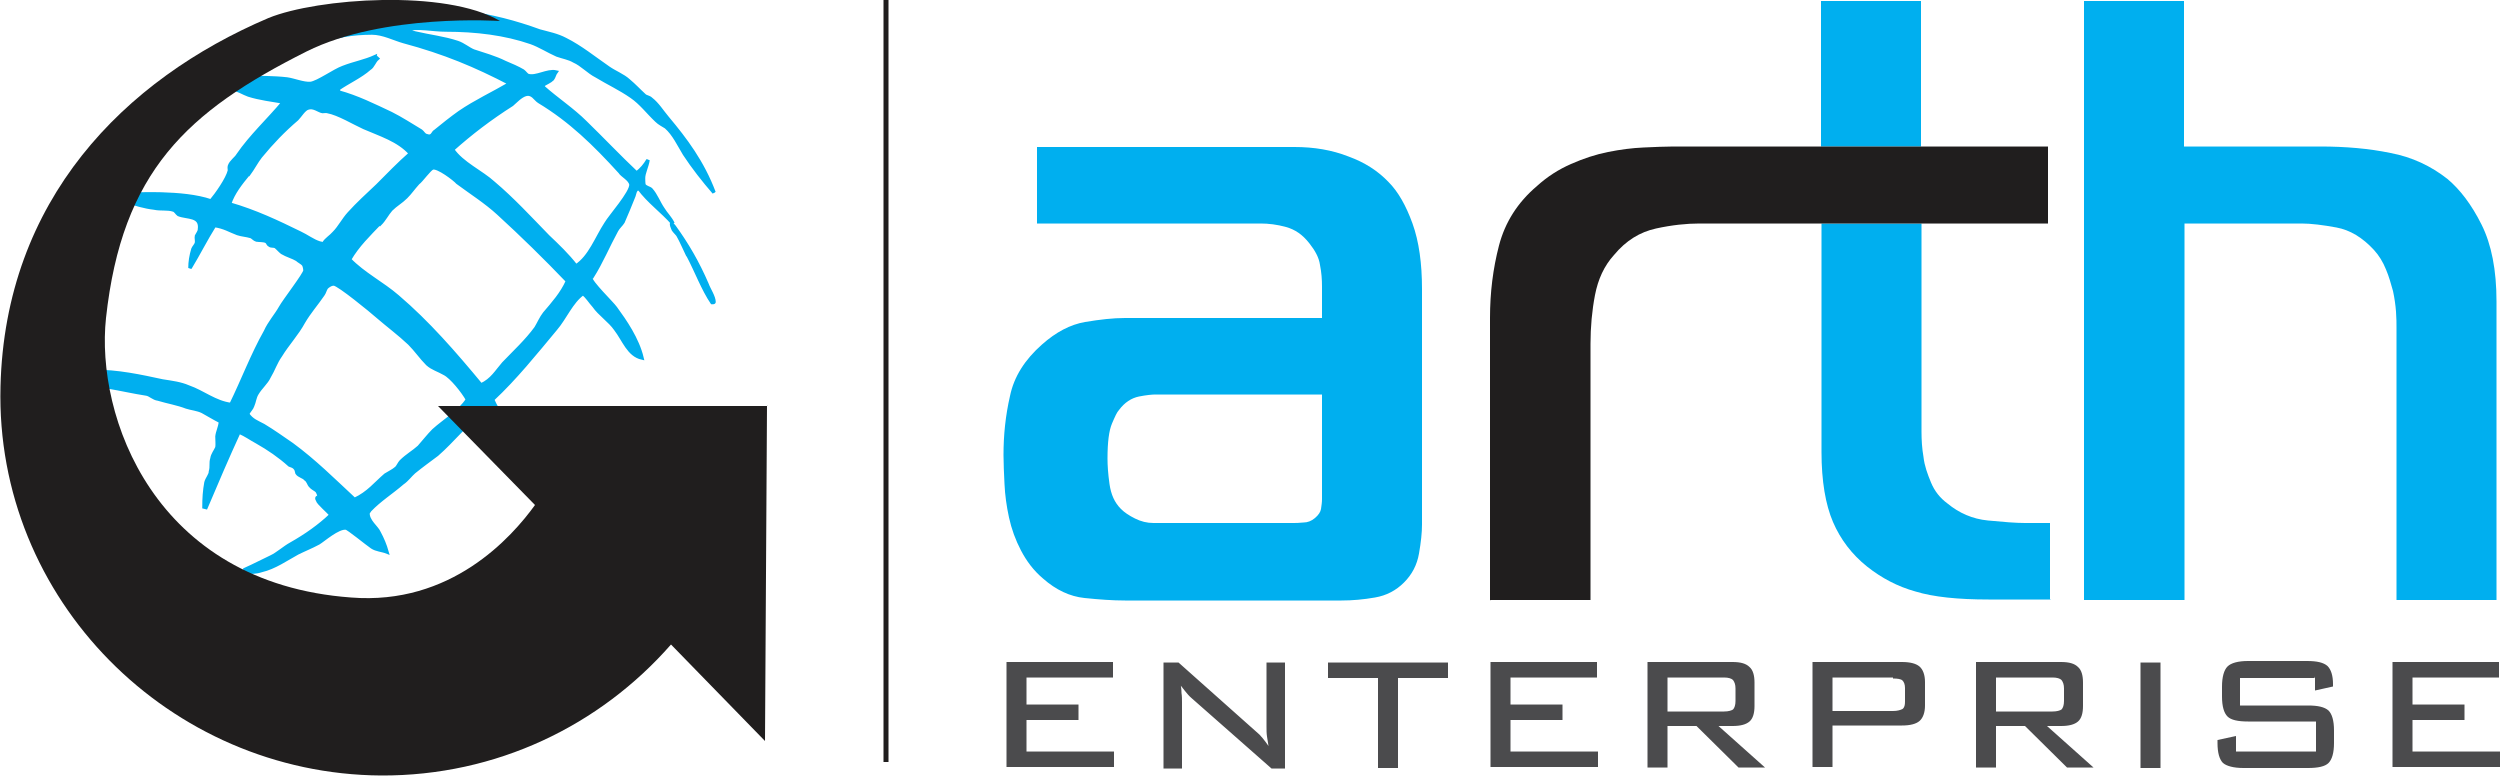 <?xml version="1.0" encoding="UTF-8"?>
<!DOCTYPE svg PUBLIC "-//W3C//DTD SVG 1.1//EN" "http://www.w3.org/Graphics/SVG/1.1/DTD/svg11.dtd">
<!-- Creator: CorelDRAW -->
<svg xmlns="http://www.w3.org/2000/svg" xml:space="preserve" width="5in" height="1.552in" version="1.1" style="shape-rendering:geometricPrecision; text-rendering:geometricPrecision; image-rendering:optimizeQuality; fill-rule:evenodd; clip-rule:evenodd"
viewBox="0 0 5 1.552"
 xmlns:xlink="http://www.w3.org/1999/xlink"
 xmlns:xodm="http://www.corel.com/coreldraw/odm/2003">
 <defs>
  <style type="text/css">
   <![CDATA[
    .str2 {stroke:#201E1E;stroke-width:0.01;stroke-miterlimit:22.926}
    .str0 {stroke:#00AFEF;stroke-width:0.007;stroke-miterlimit:2.613}
    .str1 {stroke:#00AFEF;stroke-width:0.003;stroke-miterlimit:2.613}
    .fil5 {fill:none}
    .fil2 {fill:none;fill-rule:nonzero}
    .fil1 {fill:#00AFEF}
    .fil3 {fill:#201E1E}
    .fil0 {fill:#4B4B4D;fill-rule:nonzero}
    .fil4 {fill:#00AFEF;fill-rule:nonzero}
    .fil6 {fill:#201E1E;fill-rule:nonzero}
   ]]>
  </style>
 </defs>
 <g id="Layer_x0020_1">
  <g id="_2027879367488">
   <path class="fil0" d="M2.013 1.536l0 -0.212 0.213 0 0 0.031 -0.173 0 0 0.054 0.104 0 0 0.031 -0.104 0 0 0.063 0.175 0 0 0.031 -0.215 0zm0.348 -0.169c0.001,0.006 0.002,0.012 0.002,0.019 0.001,0.006 0.001,0.013 0.001,0.019l0 0.132 -0.037 0 0 -0.212 0.03 0 0.155 0.138c0.005,0.004 0.009,0.008 0.013,0.013 0.004,0.005 0.008,0.01 0.012,0.016 -0.001,-0.006 -0.002,-0.013 -0.003,-0.019 -0.001,-0.006 -0.001,-0.013 -0.001,-0.02l0 -0.128 0.037 0 0 0.212 -0.027 0 -0.159 -0.14c-0.006,-0.005 -0.01,-0.01 -0.014,-0.015 -0.004,-0.005 -0.007,-0.009 -0.011,-0.014zm0.435 -0.011l0 0.18 -0.04 0 0 -0.18 -0.1 0 0 -0.031 0.24 0 0 0.031 -0.101 0zm0.185 0.18l0 -0.212 0.213 0 0 0.031 -0.173 0 0 0.054 0.104 0 0 0.031 -0.104 0 0 0.063 0.175 0 0 0.031 -0.215 0zm0.467 -0.181l-0.113 0 0 0.068 0.113 0c0.009,0 0.015,-0.002 0.018,-0.004 0.003,-0.003 0.005,-0.009 0.005,-0.017l0 -0.025c0,-0.008 -0.002,-0.013 -0.005,-0.017 -0.003,-0.003 -0.009,-0.005 -0.018,-0.005zm-0.153 0.181l0 -0.212 0.17 0c0.016,0 0.027,0.003 0.034,0.01 0.007,0.006 0.01,0.017 0.01,0.031l0 0.047c0,0.014 -0.003,0.025 -0.01,0.031 -0.007,0.006 -0.018,0.009 -0.034,0.009l-0.028 0 0.093 0.083 -0.053 0 -0.084 -0.083 -0.058 0 0 0.083 -0.04 0zm0.491 -0.181l-0.121 0 0 0.067 0.121 0c0.009,0 0.015,-0.002 0.019,-0.004 0.004,-0.003 0.005,-0.008 0.005,-0.015l0 -0.027c0,-0.007 -0.002,-0.012 -0.005,-0.015 -0.003,-0.003 -0.01,-0.004 -0.019,-0.004zm-0.161 0.181l0 -0.212 0.179 0c0.016,0 0.028,0.003 0.035,0.009 0.007,0.006 0.011,0.017 0.011,0.031l0 0.047c0,0.014 -0.004,0.025 -0.011,0.031 -0.007,0.006 -0.019,0.009 -0.035,0.009l-0.139 0 0 0.083 -0.04 0zm0.48 -0.181l-0.113 0 0 0.068 0.113 0c0.009,0 0.015,-0.002 0.018,-0.004 0.003,-0.003 0.005,-0.009 0.005,-0.017l0 -0.025c0,-0.008 -0.002,-0.013 -0.005,-0.017 -0.003,-0.003 -0.009,-0.005 -0.018,-0.005zm-0.153 0.181l0 -0.212 0.17 0c0.016,0 0.027,0.003 0.034,0.01 0.007,0.006 0.01,0.017 0.01,0.031l0 0.047c0,0.014 -0.003,0.025 -0.01,0.031 -0.007,0.006 -0.018,0.009 -0.034,0.009l-0.028 0 0.093 0.083 -0.053 0 -0.084 -0.083 -0.058 0 0 0.083 -0.04 0zm0.369 0l-0.04 0 0 -0.211 0.04 0 0 0.211zm0.308 -0.18l-0.149 0 0 0.055 0.136 0c0.02,0 0.033,0.003 0.041,0.01 0.007,0.007 0.011,0.02 0.011,0.04l0 0.025c0,0.02 -0.004,0.033 -0.011,0.04 -0.007,0.007 -0.021,0.01 -0.041,0.01l-0.129 0c-0.02,0 -0.034,-0.004 -0.041,-0.01 -0.007,-0.007 -0.011,-0.02 -0.011,-0.04l0 -0.006 0.037 -0.008 0 0.031 0.16 0 0 -0.06 -0.136 0c-0.02,0 -0.034,-0.003 -0.041,-0.01 -0.007,-0.007 -0.011,-0.02 -0.011,-0.04l0 -0.02c0,-0.019 0.004,-0.033 0.011,-0.04 0.007,-0.007 0.021,-0.011 0.041,-0.011l0.118 0c0.02,0 0.033,0.003 0.041,0.01 0.007,0.007 0.011,0.019 0.011,0.036l0 0.005 -0.036 0.008 0 -0.028zm0.156 0.18l0 -0.212 0.213 0 0 0.031 -0.173 0 0 0.054 0.104 0 0 0.031 -0.104 0 0 0.063 0.175 0 0 0.031 -0.215 0z"/>
   <g>
    <path class="fil1 str0" d="M0.528 0.076c-0.098,0.041 -0.174,0.103 -0.239,0.168 -0.007,0.007 -0.013,0.016 -0.019,0.023 -0.013,0.013 -0.027,0.023 -0.039,0.036 -0.011,0.012 -0.017,0.026 -0.027,0.038 -0.026,0.03 -0.049,0.064 -0.066,0.101 -0.001,0.006 0,0.01 -0.003,0.016 -0.001,0.003 -0.006,0.007 -0.007,0.01 -0.003,0.007 0,0.013 -0.003,0.02 -0.003,0.009 -0.01,0.019 -0.011,0.028 -0.001,0.007 0,0.012 -0.001,0.017 -0.003,0.017 -0.013,0.038 -0.017,0.055 -0.004,0.016 -0.001,0.028 -0.001,0.046 0,0.006 -0.004,0.014 -0.006,0.019 0,0.013 0.003,0.022 0.003,0.035 0,0.004 -0.003,0.009 0,0.016 0.001,0.006 0.013,0.007 0.007,0.001 0.022,-0.051 0.037,-0.106 0.059,-0.158 0.014,-0.038 0.036,-0.071 0.053,-0.106 0.006,-0.012 0.011,-0.042 0.032,-0.042 0.001,0 0.007,0.003 0.01,0.003 0.016,0.006 0.037,0.012 0.055,0.014 0.014,0.003 0.027,0 0.039,0.004 0.004,0.001 0.007,0.007 0.01,0.009 0.017,0.007 0.046,0.001 0.042,0.03 0,0.004 -0.004,0.009 -0.006,0.013 -0.001,0.004 0.001,0.009 0,0.014 -0.001,0.004 -0.006,0.009 -0.007,0.012 -0.004,0.013 -0.006,0.026 -0.006,0.038 0.017,-0.028 0.032,-0.058 0.049,-0.085 0.02,0.003 0.03,0.01 0.046,0.016 0.009,0.003 0.017,0.003 0.027,0.006 0.003,0.001 0.007,0.006 0.011,0.007 0.006,0.001 0.014,0 0.02,0.003 0.001,-0 0.004,0.007 0.006,0.007 0.003,0.003 0.007,0.001 0.012,0.003 0.004,0.003 0.009,0.009 0.013,0.012 0.01,0.006 0.022,0.009 0.03,0.014 0.003,0.003 0.011,0.007 0.013,0.01 0.001,0.001 0.003,0.007 0.003,0.012 0,0.007 -0.042,0.061 -0.049,0.074 -0.009,0.016 -0.022,0.03 -0.03,0.048 -0.026,0.046 -0.045,0.097 -0.069,0.146 -0.032,-0.004 -0.056,-0.025 -0.085,-0.035 -0.016,-0.007 -0.033,-0.009 -0.052,-0.012 -0.042,-0.009 -0.091,-0.02 -0.139,-0.019 0,0 -0.004,0 -0.006,0 -0.006,0.001 -0.02,0.003 -0.027,0.006 -0.001,0.001 -0.007,0.009 -0.01,0.012 0,0 0.001,0.004 0.001,0.004 0.026,0.003 0.049,0.004 0.073,0.009 0.024,0.004 0.05,0.01 0.076,0.014 0.007,0.001 0.014,0.009 0.023,0.01 0.02,0.006 0.039,0.009 0.057,0.016 0.009,0.003 0.022,0.004 0.032,0.009 0.011,0.006 0.024,0.014 0.036,0.02 -0.001,0.012 -0.006,0.02 -0.007,0.03 0,0.009 0.001,0.015 0,0.022 -0.003,0.007 -0.009,0.014 -0.01,0.022 -0.003,0.009 0,0.016 -0.003,0.026 0,0.007 -0.007,0.014 -0.009,0.022 -0.003,0.016 -0.004,0.032 -0.004,0.049l0.004 0.001c0.022,-0.052 0.043,-0.101 0.066,-0.151 0.014,0.006 0.023,0.013 0.036,0.02 0.023,0.013 0.045,0.028 0.065,0.046 0.003,0.001 0.009,0.003 0.011,0.006 0.003,0.003 0.003,0.007 0.004,0.01 0.004,0.006 0.013,0.007 0.017,0.012 0.006,0.004 0.006,0.01 0.01,0.014 0.003,0.004 0.01,0.007 0.013,0.01 0.004,0.006 0.007,0.019 0.004,0.012 0,0.001 -0.007,-0.001 -0.003,0.006 0.001,0.006 0.022,0.023 0.027,0.03 -0.023,0.022 -0.05,0.041 -0.08,0.058 -0.013,0.007 -0.027,0.02 -0.04,0.026 -0.019,0.009 -0.032,0.016 -0.052,0.025l0.001 0.006c0.011,-0.001 0.02,0 0.032,-0.004 0.026,-0.006 0.05,-0.023 0.072,-0.035 0.014,-0.007 0.027,-0.012 0.042,-0.02 0.01,-0.006 0.039,-0.032 0.055,-0.03 0.004,0 0.043,0.032 0.052,0.038 0.009,0.006 0.02,0.006 0.03,0.01 -0.004,-0.014 -0.009,-0.026 -0.016,-0.039 -0.004,-0.01 -0.023,-0.023 -0.022,-0.039 0,-0.001 0.003,-0.004 0.004,-0.006 0.019,-0.02 0.043,-0.035 0.065,-0.054 0.009,-0.006 0.016,-0.016 0.023,-0.022 0.016,-0.013 0.03,-0.023 0.046,-0.035 0.032,-0.028 0.057,-0.061 0.092,-0.088 0.019,0.019 0.032,0.036 0.055,0.048 -0.01,-0.028 -0.024,-0.043 -0.036,-0.07 0.046,-0.043 0.086,-0.093 0.126,-0.141 0.019,-0.022 0.032,-0.055 0.055,-0.071 0.009,0.007 0.013,0.015 0.022,0.025 0.011,0.016 0.032,0.03 0.043,0.046 0.017,0.022 0.026,0.052 0.053,0.058 -0.009,-0.038 -0.034,-0.074 -0.053,-0.1 -0.007,-0.01 -0.05,-0.051 -0.05,-0.061l0.003 -0.001c0.019,-0.03 0.032,-0.062 0.049,-0.093 0.003,-0.006 0.01,-0.012 0.013,-0.017 0.007,-0.016 0.014,-0.033 0.02,-0.048 0.003,-0.006 0.003,-0.012 0.006,-0.016 0.001,-0.003 0.004,-0.001 0.006,-0.003 0.019,0.026 0.046,0.045 0.068,0.07 -0.006,-0.012 -0.014,-0.019 -0.02,-0.029 -0.009,-0.013 -0.014,-0.028 -0.024,-0.039 -0.003,-0.003 -0.011,-0.004 -0.014,-0.009 -0.001,-0.003 -0.001,-0.012 -0.001,-0.014 0,-0.01 0.007,-0.023 0.009,-0.036 -0.006,0.01 -0.013,0.019 -0.023,0.026 -0.034,-0.032 -0.068,-0.068 -0.102,-0.101 -0.026,-0.026 -0.057,-0.046 -0.085,-0.071 0.001,0 0,-0.003 0,-0.004 0.006,-0.004 0.014,-0.007 0.019,-0.012 0.003,-0.004 0.004,-0.01 0.007,-0.014 -0.017,-0.004 -0.04,0.012 -0.056,0.007 -0.003,-0.001 -0.007,-0.007 -0.01,-0.009 -0.01,-0.006 -0.024,-0.012 -0.036,-0.017 -0.02,-0.01 -0.042,-0.016 -0.063,-0.023 -0.01,-0.004 -0.02,-0.013 -0.032,-0.017 -0.027,-0.009 -0.055,-0.012 -0.085,-0.019 -0.006,-0.001 -0.016,-0.007 -0.023,-0.007 0.034,-0.006 0.057,0.001 0.085,0.001 0.06,-0 0.118,0.007 0.17,0.025 0.017,0.006 0.034,0.017 0.052,0.025 0.011,0.004 0.024,0.006 0.034,0.012 0.016,0.007 0.029,0.022 0.045,0.03 0.023,0.014 0.047,0.025 0.07,0.041 0.019,0.013 0.033,0.032 0.05,0.048 0.006,0.006 0.013,0.009 0.019,0.013 0.016,0.014 0.026,0.036 0.037,0.054 0.017,0.026 0.039,0.054 0.059,0.077 -0.023,-0.061 -0.057,-0.106 -0.093,-0.149 -0.011,-0.013 -0.02,-0.028 -0.033,-0.038 -0.004,-0.004 -0.01,-0.004 -0.013,-0.007 -0.011,-0.01 -0.02,-0.02 -0.032,-0.03 -0.011,-0.01 -0.027,-0.016 -0.04,-0.025 -0.029,-0.02 -0.056,-0.042 -0.086,-0.057 -0.017,-0.009 -0.034,-0.012 -0.052,-0.017 -0.096,-0.035 -0.194,-0.051 -0.325,-0.038 -0.08,0.007 -0.158,0.025 -0.223,0.052zm0.624 0.456c-0.017,-0.022 -0.037,-0.041 -0.056,-0.059 -0.037,-0.038 -0.07,-0.074 -0.109,-0.107 -0.024,-0.022 -0.063,-0.039 -0.082,-0.067 0.037,-0.033 0.075,-0.062 0.119,-0.09 0.007,-0.006 0.017,-0.017 0.027,-0.02 0.014,-0.004 0.019,0.009 0.027,0.014 0.063,0.038 0.111,0.085 0.162,0.141 0.004,0.007 0.02,0.014 0.022,0.025 0.001,0.016 -0.042,0.064 -0.05,0.078 -0.019,0.029 -0.032,0.067 -0.06,0.085zm-0.484 0.036c0.009,0 0.076,0.055 0.086,0.064 0.022,0.019 0.045,0.036 0.065,0.055 0.013,0.013 0.023,0.028 0.036,0.041 0.01,0.009 0.022,0.012 0.034,0.019 0.014,0.007 0.037,0.036 0.046,0.052 -0.016,0.025 -0.046,0.042 -0.068,0.062 -0.01,0.01 -0.02,0.023 -0.029,0.033 -0.011,0.01 -0.024,0.017 -0.036,0.029 -0.003,0.003 -0.006,0.01 -0.009,0.013 -0.007,0.006 -0.014,0.009 -0.022,0.014 -0.02,0.017 -0.034,0.036 -0.062,0.049 -0.042,-0.039 -0.08,-0.077 -0.125,-0.11 -0.019,-0.013 -0.037,-0.026 -0.057,-0.038 -0.013,-0.007 -0.023,-0.01 -0.032,-0.023 0.003,-0.006 0.009,-0.012 0.01,-0.016 0.004,-0.009 0.004,-0.017 0.009,-0.025 0.007,-0.012 0.019,-0.022 0.024,-0.033 0.009,-0.015 0.013,-0.029 0.023,-0.043 0.014,-0.023 0.033,-0.043 0.046,-0.067 0.011,-0.019 0.026,-0.036 0.039,-0.055 0.003,-0.004 0.004,-0.01 0.007,-0.014 0.003,-0.003 0.009,-0.007 0.013,-0.007zm0.092 -0.12c0.009,-0.009 0.014,-0.02 0.022,-0.029 0.01,-0.01 0.02,-0.015 0.03,-0.025 0.009,-0.009 0.014,-0.017 0.024,-0.028 0.006,-0.004 0.023,-0.028 0.029,-0.03 0.01,-0.004 0.045,0.023 0.05,0.029 0.027,0.02 0.057,0.039 0.082,0.062 0.047,0.043 0.093,0.088 0.138,0.135 -0.011,0.025 -0.029,0.045 -0.046,0.065 -0.007,0.009 -0.011,0.019 -0.017,0.029 -0.019,0.026 -0.043,0.048 -0.065,0.071 -0.014,0.016 -0.023,0.033 -0.045,0.043 -0.053,-0.064 -0.106,-0.125 -0.167,-0.177 -0.03,-0.026 -0.068,-0.045 -0.096,-0.074 0.016,-0.028 0.04,-0.051 0.06,-0.072zm-0.263 -0.099c0.009,-0.012 0.016,-0.026 0.024,-0.036 0.023,-0.028 0.046,-0.052 0.073,-0.075 0.006,-0.006 0.014,-0.02 0.022,-0.022 0.011,-0.004 0.022,0.006 0.029,0.007 0.004,0 0.007,-0.001 0.01,0 0.022,0.004 0.053,0.023 0.073,0.032 0.032,0.014 0.069,0.025 0.093,0.052 -0.023,0.02 -0.045,0.043 -0.066,0.064 -0.02,0.019 -0.039,0.036 -0.057,0.056 -0.011,0.012 -0.019,0.028 -0.03,0.039 -0.006,0.007 -0.016,0.013 -0.02,0.02 -0.001,0.003 -0.007,0 -0.009,0 -0.013,-0.004 -0.026,-0.014 -0.039,-0.02 -0.045,-0.022 -0.089,-0.043 -0.141,-0.058 0.007,-0.022 0.023,-0.042 0.037,-0.059zm-0.032 -0.171c0.009,0 0.023,0.009 0.032,0.012 0.022,0.007 0.047,0.01 0.07,0.014 -0.03,0.036 -0.065,0.068 -0.091,0.106 -0.004,0.007 -0.014,0.013 -0.017,0.022 -0.001,0.003 0,0.006 0,0.009 -0.004,0.017 -0.026,0.048 -0.037,0.061 -0.029,-0.01 -0.066,-0.013 -0.099,-0.014 -0.024,-0.001 -0.053,0.001 -0.079,-0.001 0.04,-0.071 0.106,-0.125 0.172,-0.177 0.01,-0.009 0.03,-0.032 0.049,-0.03zm0.279 -0.112c0.022,0 0.045,0.012 0.063,0.017 0.082,0.022 0.144,0.048 0.213,0.084 -0.034,0.02 -0.069,0.036 -0.101,0.058 -0.017,0.012 -0.033,0.025 -0.049,0.038 -0.003,0.001 -0.004,0.007 -0.009,0.009 -0.003,0.001 -0.006,0 -0.009,-0.001 -0.004,-0.001 -0.007,-0.007 -0.01,-0.009 -0.02,-0.012 -0.04,-0.025 -0.06,-0.035 -0.034,-0.016 -0.068,-0.033 -0.105,-0.043 0,-0.001 0,-0.006 -0.001,-0.006 0.02,-0.014 0.045,-0.025 0.063,-0.041 0.007,-0.004 0.009,-0.014 0.016,-0.02 -0.001,-0.001 -0.004,-0.003 -0.004,-0.004 -0.022,0.01 -0.042,0.013 -0.065,0.022 -0.017,0.006 -0.05,0.03 -0.065,0.032 -0.014,0.001 -0.033,-0.007 -0.047,-0.009 -0.026,-0.003 -0.059,-0.003 -0.083,-0.003 0.033,-0.023 0.072,-0.039 0.115,-0.057 0.009,-0.003 0.02,-0.01 0.029,-0.013 0.036,-0.013 0.07,-0.019 0.109,-0.019z"/>
    <g>
     <path class="fil1" d="M0.528 0.076c-0.098,0.041 -0.174,0.103 -0.239,0.168 -0.007,0.007 -0.013,0.016 -0.019,0.023 -0.013,0.013 -0.027,0.023 -0.039,0.036 -0.011,0.012 -0.017,0.026 -0.027,0.038 -0.026,0.03 -0.049,0.064 -0.066,0.101 -0.001,0.006 0,0.01 -0.003,0.016 -0.001,0.003 -0.006,0.007 -0.007,0.01 -0.003,0.007 0,0.013 -0.003,0.02 -0.003,0.009 -0.01,0.019 -0.011,0.028 -0.001,0.007 0,0.012 -0.001,0.017 -0.003,0.017 -0.013,0.038 -0.017,0.055 -0.004,0.016 -0.001,0.028 -0.001,0.046 0,0.006 -0.004,0.014 -0.006,0.019 0,0.013 0.003,0.022 0.003,0.035 0,0.004 -0.003,0.009 0,0.016 0.001,0.006 0.013,0.007 0.007,0.001 0.022,-0.051 0.037,-0.106 0.059,-0.158 0.014,-0.038 0.036,-0.071 0.053,-0.106 0.006,-0.012 0.011,-0.042 0.032,-0.042 0,0 0.007,0.003 0.01,0.003 0.016,0.006 0.037,0.012 0.055,0.014 0.014,0.003 0.027,0 0.039,0.004 0.004,0.001 0.007,0.007 0.01,0.009 0.017,0.007 0.046,0.001 0.042,0.03 0,0.004 -0.004,0.009 -0.006,0.013 -0.001,0.004 0.001,0.009 0,0.014 -0.001,0.004 -0.006,0.009 -0.007,0.012 -0.004,0.013 -0.006,0.026 -0.006,0.038 0.017,-0.028 0.032,-0.058 0.049,-0.085 0.02,0.003 0.03,0.01 0.046,0.016 0.009,0.003 0.017,0.003 0.027,0.006 0.003,0.001 0.007,0.006 0.011,0.007 0.006,0.001 0.014,0 0.02,0.003 0,0 0.006,0.007 0.006,0.007 0.003,0.003 0.007,0.001 0.012,0.003 0.004,0.003 0.009,0.009 0.013,0.012 0.01,0.006 0.022,0.009 0.03,0.014 0.003,0.003 0.011,0.007 0.013,0.01 0.001,0.001 0.003,0.007 0.003,0.012 0,0.007 -0.042,0.061 -0.049,0.074 -0.009,0.016 -0.022,0.03 -0.03,0.048 -0.026,0.046 -0.045,0.097 -0.069,0.146 -0.032,-0.004 -0.056,-0.025 -0.085,-0.035 -0.016,-0.007 -0.033,-0.009 -0.052,-0.012 -0.042,-0.009 -0.091,-0.02 -0.139,-0.019 0,0 -0.006,0 -0.006,0 -0.006,0.001 -0.02,0.003 -0.027,0.006 -0.001,0.001 -0.007,0.009 -0.01,0.012 0,0 0.001,0.004 0.001,0.004 0.026,0.003 0.049,0.004 0.073,0.009 0.024,0.004 0.05,0.01 0.076,0.014 0.007,0.001 0.014,0.009 0.023,0.01 0.02,0.006 0.039,0.009 0.057,0.016 0.009,0.003 0.022,0.004 0.032,0.009 0.011,0.006 0.024,0.014 0.036,0.02 -0.001,0.012 -0.006,0.02 -0.007,0.03 0,0.009 0.001,0.015 0,0.022 -0.003,0.007 -0.009,0.014 -0.01,0.022 -0.003,0.009 0,0.016 -0.003,0.026 0,0.007 -0.007,0.014 -0.009,0.022 -0.003,0.016 -0.004,0.032 -0.004,0.049l0.004 0.001c0.022,-0.052 0.043,-0.101 0.066,-0.151 0.014,0.006 0.023,0.013 0.036,0.02 0.023,0.013 0.045,0.028 0.065,0.046 0.003,0.001 0.009,0.003 0.011,0.006 0.003,0.003 0.003,0.007 0.004,0.01 0.004,0.006 0.013,0.007 0.017,0.012 0.006,0.004 0.006,0.01 0.01,0.014 0.003,0.004 0.01,0.007 0.013,0.01 0.004,0.006 0.007,0.019 0.004,0.012 0,0 -0.007,-0.001 -0.003,0.006 0.001,0.006 0.022,0.023 0.027,0.03 -0.023,0.022 -0.05,0.041 -0.08,0.058 -0.013,0.007 -0.027,0.02 -0.04,0.026 -0.019,0.009 -0.032,0.016 -0.052,0.025l0.001 0.006c0.011,-0.001 0.02,0 0.032,-0.004 0.026,-0.006 0.05,-0.023 0.072,-0.035 0.014,-0.007 0.027,-0.012 0.042,-0.02 0.01,-0.006 0.039,-0.032 0.055,-0.03 0.004,0 0.043,0.032 0.052,0.038 0.009,0.006 0.02,0.006 0.03,0.01 -0.004,-0.014 -0.009,-0.026 -0.016,-0.039 -0.004,-0.01 -0.023,-0.023 -0.022,-0.039 0,0 0.003,-0.004 0.004,-0.006 0.019,-0.02 0.043,-0.035 0.065,-0.054 0.009,-0.006 0.016,-0.016 0.023,-0.022 0.016,-0.013 0.03,-0.023 0.046,-0.035 0.032,-0.028 0.057,-0.061 0.092,-0.088 0.019,0.019 0.032,0.036 0.055,0.048 -0.01,-0.028 -0.024,-0.043 -0.036,-0.07 0.046,-0.043 0.086,-0.093 0.126,-0.141 0.019,-0.022 0.032,-0.055 0.055,-0.071 0.009,0.007 0.013,0.015 0.022,0.025 0.011,0.016 0.032,0.03 0.043,0.046 0.017,0.022 0.026,0.052 0.053,0.058 -0.009,-0.038 -0.034,-0.074 -0.053,-0.1 -0.007,-0.01 -0.05,-0.051 -0.05,-0.061l0.003 -0.001c0.019,-0.03 0.032,-0.062 0.049,-0.093 0.003,-0.006 0.01,-0.012 0.013,-0.017 0.007,-0.016 0.014,-0.033 0.02,-0.048 0.003,-0.006 0.003,-0.012 0.006,-0.016 0.001,-0.003 0.004,-0.001 0.006,-0.003 0.019,0.026 0.046,0.045 0.068,0.07 -0.006,-0.012 -0.014,-0.019 -0.02,-0.029 -0.009,-0.013 -0.014,-0.028 -0.024,-0.039 -0.003,-0.003 -0.011,-0.004 -0.014,-0.009 -0.001,-0.003 -0.001,-0.012 -0.001,-0.014 0,-0.01 0.007,-0.023 0.009,-0.036 -0.006,0.01 -0.013,0.019 -0.023,0.026 -0.034,-0.032 -0.068,-0.068 -0.102,-0.101 -0.026,-0.026 -0.057,-0.046 -0.085,-0.071 0,0 0,-0.004 0,-0.004 0.006,-0.004 0.014,-0.007 0.019,-0.012 0.003,-0.004 0.004,-0.01 0.007,-0.014 -0.017,-0.004 -0.04,0.012 -0.056,0.007 -0.003,-0.001 -0.007,-0.007 -0.01,-0.009 -0.01,-0.006 -0.024,-0.012 -0.036,-0.017 -0.02,-0.01 -0.042,-0.016 -0.063,-0.023 -0.01,-0.004 -0.02,-0.013 -0.032,-0.017 -0.027,-0.009 -0.055,-0.012 -0.085,-0.019 -0.006,-0.001 -0.016,-0.007 -0.023,-0.007 0.034,-0.006 0.057,0.001 0.085,0.001 0.06,-0 0.118,0.007 0.17,0.025 0.017,0.006 0.034,0.017 0.052,0.025 0.011,0.004 0.024,0.006 0.034,0.012 0.016,0.007 0.029,0.022 0.045,0.03 0.023,0.014 0.047,0.025 0.07,0.041 0.019,0.013 0.033,0.032 0.05,0.048 0.006,0.006 0.013,0.009 0.019,0.013 0.016,0.014 0.026,0.036 0.037,0.054 0.017,0.026 0.039,0.054 0.059,0.077 -0.023,-0.061 -0.057,-0.106 -0.093,-0.149 -0.011,-0.013 -0.02,-0.028 -0.033,-0.038 -0.004,-0.004 -0.01,-0.004 -0.013,-0.007 -0.011,-0.01 -0.02,-0.02 -0.032,-0.03 -0.011,-0.01 -0.027,-0.016 -0.04,-0.025 -0.029,-0.02 -0.056,-0.042 -0.086,-0.057 -0.017,-0.009 -0.034,-0.012 -0.052,-0.017 -0.096,-0.035 -0.194,-0.051 -0.325,-0.038 -0.08,0.007 -0.158,0.025 -0.223,0.052zm0.624 0.456c-0.017,-0.022 -0.037,-0.041 -0.056,-0.059 -0.037,-0.038 -0.07,-0.074 -0.109,-0.107 -0.024,-0.022 -0.063,-0.039 -0.082,-0.067 0.037,-0.033 0.075,-0.062 0.119,-0.09 0.007,-0.006 0.017,-0.017 0.027,-0.02 0.014,-0.004 0.019,0.009 0.027,0.014 0.063,0.038 0.111,0.085 0.162,0.141 0.004,0.007 0.02,0.014 0.022,0.025 0.001,0.016 -0.042,0.064 -0.05,0.078 -0.019,0.029 -0.032,0.067 -0.06,0.085zm-0.484 0.036c0.009,0 0.076,0.055 0.086,0.064 0.022,0.019 0.045,0.036 0.065,0.055 0.013,0.013 0.023,0.028 0.036,0.041 0.01,0.009 0.022,0.012 0.034,0.019 0.014,0.007 0.037,0.036 0.046,0.052 -0.016,0.025 -0.046,0.042 -0.068,0.062 -0.01,0.01 -0.02,0.023 -0.029,0.033 -0.011,0.01 -0.024,0.017 -0.036,0.029 -0.003,0.003 -0.006,0.01 -0.009,0.013 -0.007,0.006 -0.014,0.009 -0.022,0.014 -0.02,0.017 -0.034,0.036 -0.062,0.049 -0.042,-0.039 -0.08,-0.077 -0.125,-0.11 -0.019,-0.013 -0.037,-0.026 -0.057,-0.038 -0.013,-0.007 -0.023,-0.01 -0.032,-0.023 0.003,-0.006 0.009,-0.012 0.01,-0.016 0.004,-0.009 0.004,-0.017 0.009,-0.025 0.007,-0.012 0.019,-0.022 0.024,-0.033 0.009,-0.015 0.013,-0.029 0.023,-0.043 0.014,-0.023 0.033,-0.043 0.046,-0.067 0.011,-0.019 0.026,-0.036 0.039,-0.055 0.003,-0.004 0.004,-0.01 0.007,-0.014 0.003,-0.003 0.009,-0.007 0.013,-0.007zm0.092 -0.12c0.009,-0.009 0.014,-0.02 0.022,-0.029 0.01,-0.01 0.02,-0.015 0.03,-0.025 0.009,-0.009 0.014,-0.017 0.024,-0.028 0.006,-0.004 0.023,-0.028 0.029,-0.03 0.01,-0.004 0.045,0.023 0.05,0.029 0.027,0.02 0.057,0.039 0.082,0.062 0.047,0.043 0.093,0.088 0.138,0.135 -0.011,0.025 -0.029,0.045 -0.046,0.065 -0.007,0.009 -0.011,0.019 -0.017,0.029 -0.019,0.026 -0.043,0.048 -0.065,0.071 -0.014,0.016 -0.023,0.033 -0.045,0.043 -0.053,-0.064 -0.106,-0.125 -0.167,-0.177 -0.03,-0.026 -0.068,-0.045 -0.096,-0.074 0.016,-0.028 0.04,-0.051 0.06,-0.072zm-0.263 -0.099c0.009,-0.012 0.016,-0.026 0.024,-0.036 0.023,-0.028 0.046,-0.052 0.073,-0.075 0.006,-0.006 0.014,-0.02 0.022,-0.022 0.011,-0.004 0.022,0.006 0.029,0.007 0.004,0 0.007,-0.001 0.01,0 0.022,0.004 0.053,0.023 0.073,0.032 0.032,0.014 0.069,0.025 0.093,0.052 -0.023,0.02 -0.045,0.043 -0.066,0.064 -0.02,0.019 -0.039,0.036 -0.057,0.056 -0.011,0.012 -0.019,0.028 -0.03,0.039 -0.006,0.007 -0.016,0.013 -0.02,0.02 -0.001,0.003 -0.009,0 -0.009,0 -0.013,-0.004 -0.026,-0.014 -0.039,-0.02 -0.045,-0.022 -0.089,-0.043 -0.141,-0.058 0.007,-0.022 0.023,-0.042 0.037,-0.059zm-0.032 -0.171c0.009,0 0.023,0.009 0.032,0.012 0.022,0.007 0.047,0.01 0.07,0.014 -0.03,0.036 -0.065,0.068 -0.091,0.106 -0.004,0.007 -0.014,0.013 -0.017,0.022 -0.001,0.003 0,0.006 0,0.009 -0.004,0.017 -0.026,0.048 -0.037,0.061 -0.029,-0.01 -0.066,-0.013 -0.099,-0.014 -0.024,-0.001 -0.053,0.001 -0.079,-0.001 0.04,-0.071 0.106,-0.125 0.172,-0.177 0.01,-0.009 0.03,-0.032 0.049,-0.03zm0.279 -0.112c0.022,0 0.045,0.012 0.063,0.017 0.082,0.022 0.144,0.048 0.213,0.084 -0.034,0.02 -0.069,0.036 -0.101,0.058 -0.017,0.012 -0.033,0.025 -0.049,0.038 -0.003,0.001 -0.004,0.007 -0.009,0.009 -0.003,0.001 -0.006,0 -0.009,-0.001 -0.004,-0.001 -0.007,-0.007 -0.01,-0.009 -0.02,-0.012 -0.04,-0.025 -0.06,-0.035 -0.034,-0.016 -0.068,-0.033 -0.105,-0.043 0,0 -0.001,-0.006 -0.001,-0.006 0.02,-0.014 0.045,-0.025 0.063,-0.041 0.007,-0.004 0.009,-0.014 0.016,-0.02 -0.001,-0.001 -0.004,-0.004 -0.004,-0.004 -0.022,0.01 -0.042,0.013 -0.065,0.022 -0.017,0.006 -0.05,0.03 -0.065,0.032 -0.014,0.001 -0.033,-0.007 -0.047,-0.009 -0.026,-0.003 -0.059,-0.003 -0.083,-0.003 0.033,-0.023 0.072,-0.039 0.115,-0.057 0.009,-0.003 0.02,-0.01 0.029,-0.013 0.036,-0.013 0.07,-0.019 0.109,-0.019z"/>
     <path id="_1" class="fil2 str1" d="M0.528 0.076c-0.098,0.041 -0.174,0.103 -0.239,0.168 -0.007,0.007 -0.013,0.016 -0.019,0.023 -0.013,0.013 -0.027,0.023 -0.039,0.036 -0.011,0.012 -0.017,0.026 -0.027,0.038 -0.026,0.03 -0.049,0.064 -0.066,0.101 -0.001,0.006 0,0.01 -0.003,0.016 -0.001,0.003 -0.006,0.007 -0.007,0.01 -0.003,0.007 0,0.013 -0.003,0.02 -0.003,0.009 -0.01,0.019 -0.011,0.028 -0.001,0.007 0,0.012 -0.001,0.017 -0.003,0.017 -0.013,0.038 -0.017,0.055 -0.004,0.016 -0.001,0.028 -0.001,0.046 0,0.006 -0.004,0.014 -0.006,0.019 0,0.013 0.003,0.022 0.003,0.035 0,0.004 -0.003,0.009 0,0.016 0.001,0.006 0.013,0.007 0.007,0.001 0.022,-0.051 0.037,-0.106 0.059,-0.158 0.014,-0.038 0.036,-0.071 0.053,-0.106 0.006,-0.012 0.011,-0.042 0.032,-0.042 0,0 0.007,0.003 0.01,0.003 0.016,0.006 0.037,0.012 0.055,0.014 0.014,0.003 0.027,0 0.039,0.004 0.004,0.001 0.007,0.007 0.01,0.009 0.017,0.007 0.046,0.001 0.042,0.03 0,0.004 -0.004,0.009 -0.006,0.013 -0.001,0.004 0.001,0.009 0,0.014 -0.001,0.004 -0.006,0.009 -0.007,0.012 -0.004,0.013 -0.006,0.026 -0.006,0.038 0.017,-0.028 0.032,-0.058 0.049,-0.085 0.02,0.003 0.03,0.01 0.046,0.016 0.009,0.003 0.017,0.003 0.027,0.006 0.003,0.001 0.007,0.006 0.011,0.007 0.006,0.001 0.014,0 0.02,0.003 0,0 0.006,0.007 0.006,0.007 0.003,0.003 0.007,0.001 0.012,0.003 0.004,0.003 0.009,0.009 0.013,0.012 0.01,0.006 0.022,0.009 0.03,0.014 0.003,0.003 0.011,0.007 0.013,0.01 0.001,0.001 0.003,0.007 0.003,0.012 0,0.007 -0.042,0.061 -0.049,0.074 -0.009,0.016 -0.022,0.03 -0.03,0.048 -0.026,0.046 -0.045,0.097 -0.069,0.146 -0.032,-0.004 -0.056,-0.025 -0.085,-0.035 -0.016,-0.007 -0.033,-0.009 -0.052,-0.012 -0.042,-0.009 -0.091,-0.02 -0.139,-0.019 0,0 -0.006,0 -0.006,0 -0.006,0.001 -0.02,0.003 -0.027,0.006 -0.001,0.001 -0.007,0.009 -0.01,0.012 0,0 0.001,0.004 0.001,0.004 0.026,0.003 0.049,0.004 0.073,0.009 0.024,0.004 0.05,0.01 0.076,0.014 0.007,0.001 0.014,0.009 0.023,0.01 0.02,0.006 0.039,0.009 0.057,0.016 0.009,0.003 0.022,0.004 0.032,0.009 0.011,0.006 0.024,0.014 0.036,0.02 -0.001,0.012 -0.006,0.02 -0.007,0.03 0,0.009 0.001,0.015 0,0.022 -0.003,0.007 -0.009,0.014 -0.01,0.022 -0.003,0.009 0,0.016 -0.003,0.026 0,0.007 -0.007,0.014 -0.009,0.022 -0.003,0.016 -0.004,0.032 -0.004,0.049l0.004 0.001c0.022,-0.052 0.043,-0.101 0.066,-0.151 0.014,0.006 0.023,0.013 0.036,0.02 0.023,0.013 0.045,0.028 0.065,0.046 0.003,0.001 0.009,0.003 0.011,0.006 0.003,0.003 0.003,0.007 0.004,0.01 0.004,0.006 0.013,0.007 0.017,0.012 0.006,0.004 0.006,0.01 0.01,0.014 0.003,0.004 0.01,0.007 0.013,0.01 0.004,0.006 0.007,0.019 0.004,0.012 0,0 -0.007,-0.001 -0.003,0.006 0.001,0.006 0.022,0.023 0.027,0.03 -0.023,0.022 -0.05,0.041 -0.08,0.058 -0.013,0.007 -0.027,0.02 -0.04,0.026 -0.019,0.009 -0.032,0.016 -0.052,0.025l0.001 0.006c0.011,-0.001 0.02,0 0.032,-0.004 0.026,-0.006 0.05,-0.023 0.072,-0.035 0.014,-0.007 0.027,-0.012 0.042,-0.02 0.01,-0.006 0.039,-0.032 0.055,-0.03 0.004,0 0.043,0.032 0.052,0.038 0.009,0.006 0.02,0.006 0.03,0.01 -0.004,-0.014 -0.009,-0.026 -0.016,-0.039 -0.004,-0.01 -0.023,-0.023 -0.022,-0.039 0,0 0.003,-0.004 0.004,-0.006 0.019,-0.02 0.043,-0.035 0.065,-0.054 0.009,-0.006 0.016,-0.016 0.023,-0.022 0.016,-0.013 0.03,-0.023 0.046,-0.035 0.032,-0.028 0.057,-0.061 0.092,-0.088 0.019,0.019 0.032,0.036 0.055,0.048 -0.01,-0.028 -0.024,-0.043 -0.036,-0.07 0.046,-0.043 0.086,-0.093 0.126,-0.141 0.019,-0.022 0.032,-0.055 0.055,-0.071 0.009,0.007 0.013,0.015 0.022,0.025 0.011,0.016 0.032,0.03 0.043,0.046 0.017,0.022 0.026,0.052 0.053,0.058 -0.009,-0.038 -0.034,-0.074 -0.053,-0.1 -0.007,-0.01 -0.05,-0.051 -0.05,-0.061l0.003 -0.001c0.019,-0.03 0.032,-0.062 0.049,-0.093 0.003,-0.006 0.01,-0.012 0.013,-0.017 0.007,-0.016 0.014,-0.033 0.02,-0.048 0.003,-0.006 0.003,-0.012 0.006,-0.016 0.001,-0.003 0.004,-0.001 0.006,-0.003 0.019,0.026 0.046,0.045 0.068,0.07 -0.006,-0.012 -0.014,-0.019 -0.02,-0.029 -0.009,-0.013 -0.014,-0.028 -0.024,-0.039 -0.003,-0.003 -0.011,-0.004 -0.014,-0.009 -0.001,-0.003 -0.001,-0.012 -0.001,-0.014 0,-0.01 0.007,-0.023 0.009,-0.036 -0.006,0.01 -0.013,0.019 -0.023,0.026 -0.034,-0.032 -0.068,-0.068 -0.102,-0.101 -0.026,-0.026 -0.057,-0.046 -0.085,-0.071 0,0 0,-0.004 0,-0.004 0.006,-0.004 0.014,-0.007 0.019,-0.012 0.003,-0.004 0.004,-0.01 0.007,-0.014 -0.017,-0.004 -0.04,0.012 -0.056,0.007 -0.003,-0.001 -0.007,-0.007 -0.01,-0.009 -0.01,-0.006 -0.024,-0.012 -0.036,-0.017 -0.02,-0.01 -0.042,-0.016 -0.063,-0.023 -0.01,-0.004 -0.02,-0.013 -0.032,-0.017 -0.027,-0.009 -0.055,-0.012 -0.085,-0.019 -0.006,-0.001 -0.016,-0.007 -0.023,-0.007 0.034,-0.006 0.057,0.001 0.085,0.001 0.06,-0 0.118,0.007 0.17,0.025 0.017,0.006 0.034,0.017 0.052,0.025 0.011,0.004 0.024,0.006 0.034,0.012 0.016,0.007 0.029,0.022 0.045,0.03 0.023,0.014 0.047,0.025 0.07,0.041 0.019,0.013 0.033,0.032 0.05,0.048 0.006,0.006 0.013,0.009 0.019,0.013 0.016,0.014 0.026,0.036 0.037,0.054 0.017,0.026 0.039,0.054 0.059,0.077 -0.023,-0.061 -0.057,-0.106 -0.093,-0.149 -0.011,-0.013 -0.02,-0.028 -0.033,-0.038 -0.004,-0.004 -0.01,-0.004 -0.013,-0.007 -0.011,-0.01 -0.02,-0.02 -0.032,-0.03 -0.011,-0.01 -0.027,-0.016 -0.04,-0.025 -0.029,-0.02 -0.056,-0.042 -0.086,-0.057 -0.017,-0.009 -0.034,-0.012 -0.052,-0.017 -0.096,-0.035 -0.194,-0.051 -0.325,-0.038 -0.08,0.007 -0.158,0.025 -0.223,0.052zm0.624 0.456c-0.017,-0.022 -0.037,-0.041 -0.056,-0.059 -0.037,-0.038 -0.07,-0.074 -0.109,-0.107 -0.024,-0.022 -0.063,-0.039 -0.082,-0.067 0.037,-0.033 0.075,-0.062 0.119,-0.09 0.007,-0.006 0.017,-0.017 0.027,-0.02 0.014,-0.004 0.019,0.009 0.027,0.014 0.063,0.038 0.111,0.085 0.162,0.141 0.004,0.007 0.02,0.014 0.022,0.025 0.001,0.016 -0.042,0.064 -0.05,0.078 -0.019,0.029 -0.032,0.067 -0.06,0.085zm-0.484 0.036c0.009,0 0.076,0.055 0.086,0.064 0.022,0.019 0.045,0.036 0.065,0.055 0.013,0.013 0.023,0.028 0.036,0.041 0.01,0.009 0.022,0.012 0.034,0.019 0.014,0.007 0.037,0.036 0.046,0.052 -0.016,0.025 -0.046,0.042 -0.068,0.062 -0.01,0.01 -0.02,0.023 -0.029,0.033 -0.011,0.01 -0.024,0.017 -0.036,0.029 -0.003,0.003 -0.006,0.01 -0.009,0.013 -0.007,0.006 -0.014,0.009 -0.022,0.014 -0.02,0.017 -0.034,0.036 -0.062,0.049 -0.042,-0.039 -0.08,-0.077 -0.125,-0.11 -0.019,-0.013 -0.037,-0.026 -0.057,-0.038 -0.013,-0.007 -0.023,-0.01 -0.032,-0.023 0.003,-0.006 0.009,-0.012 0.01,-0.016 0.004,-0.009 0.004,-0.017 0.009,-0.025 0.007,-0.012 0.019,-0.022 0.024,-0.033 0.009,-0.015 0.013,-0.029 0.023,-0.043 0.014,-0.023 0.033,-0.043 0.046,-0.067 0.011,-0.019 0.026,-0.036 0.039,-0.055 0.003,-0.004 0.004,-0.01 0.007,-0.014 0.003,-0.003 0.009,-0.007 0.013,-0.007zm0.092 -0.12c0.009,-0.009 0.014,-0.02 0.022,-0.029 0.01,-0.01 0.02,-0.015 0.03,-0.025 0.009,-0.009 0.014,-0.017 0.024,-0.028 0.006,-0.004 0.023,-0.028 0.029,-0.03 0.01,-0.004 0.045,0.023 0.05,0.029 0.027,0.02 0.057,0.039 0.082,0.062 0.047,0.043 0.093,0.088 0.138,0.135 -0.011,0.025 -0.029,0.045 -0.046,0.065 -0.007,0.009 -0.011,0.019 -0.017,0.029 -0.019,0.026 -0.043,0.048 -0.065,0.071 -0.014,0.016 -0.023,0.033 -0.045,0.043 -0.053,-0.064 -0.106,-0.125 -0.167,-0.177 -0.03,-0.026 -0.068,-0.045 -0.096,-0.074 0.016,-0.028 0.04,-0.051 0.06,-0.072zm-0.263 -0.099c0.009,-0.012 0.016,-0.026 0.024,-0.036 0.023,-0.028 0.046,-0.052 0.073,-0.075 0.006,-0.006 0.014,-0.02 0.022,-0.022 0.011,-0.004 0.022,0.006 0.029,0.007 0.004,0 0.007,-0.001 0.01,0 0.022,0.004 0.053,0.023 0.073,0.032 0.032,0.014 0.069,0.025 0.093,0.052 -0.023,0.02 -0.045,0.043 -0.066,0.064 -0.02,0.019 -0.039,0.036 -0.057,0.056 -0.011,0.012 -0.019,0.028 -0.03,0.039 -0.006,0.007 -0.016,0.013 -0.02,0.02 -0.001,0.003 -0.009,0 -0.009,0 -0.013,-0.004 -0.026,-0.014 -0.039,-0.02 -0.045,-0.022 -0.089,-0.043 -0.141,-0.058 0.007,-0.022 0.023,-0.042 0.037,-0.059zm-0.032 -0.171c0.009,0 0.023,0.009 0.032,0.012 0.022,0.007 0.047,0.01 0.07,0.014 -0.03,0.036 -0.065,0.068 -0.091,0.106 -0.004,0.007 -0.014,0.013 -0.017,0.022 -0.001,0.003 0,0.006 0,0.009 -0.004,0.017 -0.026,0.048 -0.037,0.061 -0.029,-0.01 -0.066,-0.013 -0.099,-0.014 -0.024,-0.001 -0.053,0.001 -0.079,-0.001 0.04,-0.071 0.106,-0.125 0.172,-0.177 0.01,-0.009 0.03,-0.032 0.049,-0.03zm0.279 -0.112c0.022,0 0.045,0.012 0.063,0.017 0.082,0.022 0.144,0.048 0.213,0.084 -0.034,0.02 -0.069,0.036 -0.101,0.058 -0.017,0.012 -0.033,0.025 -0.049,0.038 -0.003,0.001 -0.004,0.007 -0.009,0.009 -0.003,0.001 -0.006,0 -0.009,-0.001 -0.004,-0.001 -0.007,-0.007 -0.01,-0.009 -0.02,-0.012 -0.04,-0.025 -0.06,-0.035 -0.034,-0.016 -0.068,-0.033 -0.105,-0.043 0,0 -0.001,-0.006 -0.001,-0.006 0.02,-0.014 0.045,-0.025 0.063,-0.041 0.007,-0.004 0.009,-0.014 0.016,-0.02 -0.001,-0.001 -0.004,-0.004 -0.004,-0.004 -0.022,0.01 -0.042,0.013 -0.065,0.022 -0.017,0.006 -0.05,0.03 -0.065,0.032 -0.014,0.001 -0.033,-0.007 -0.047,-0.009 -0.026,-0.003 -0.059,-0.003 -0.083,-0.003 0.033,-0.023 0.072,-0.039 0.115,-0.057 0.009,-0.003 0.02,-0.01 0.029,-0.013 0.036,-0.013 0.07,-0.019 0.109,-0.019z"/>
    </g>
    <g>
     <path class="fil1" d="M1.374 0.512c-0.006,-0.012 -0.013,-0.029 -0.02,-0.041 -0.003,-0.004 -0.009,-0.009 -0.01,-0.013 -0.007,-0.016 0,-0.014 0.006,-0.006 0.026,0.036 0.047,0.072 0.066,0.116 0.003,0.009 0.014,0.025 0.014,0.036 0,0.004 -0.007,0.003 -0.007,0.003 -0.019,-0.028 -0.032,-0.064 -0.049,-0.096z"/>
     <path id="_1_0" class="fil2 str1" d="M1.374 0.512c-0.006,-0.012 -0.013,-0.029 -0.02,-0.041 -0.003,-0.004 -0.009,-0.009 -0.01,-0.013 -0.007,-0.016 0,-0.014 0.006,-0.006 0.026,0.036 0.047,0.072 0.066,0.116 0.003,0.009 0.014,0.025 0.014,0.036 0,0.004 -0.007,0.003 -0.007,0.003 -0.019,-0.028 -0.032,-0.064 -0.049,-0.096z"/>
    </g>
   </g>
   <path class="fil3" d="M1.535 0.812l-0.659 0 0.194 0.198c-0.047,0.065 -0.168,0.201 -0.368,0.185 -0.395,-0.029 -0.511,-0.364 -0.49,-0.559 0.032,-0.293 0.162,-0.413 0.401,-0.533 0.154,-0.077 0.387,-0.061 0.387,-0.061 -0.108,-0.064 -0.365,-0.046 -0.463,-0.006 -0.289,0.123 -0.527,0.364 -0.536,0.737 -0.011,0.426 0.338,0.775 0.761,0.778 0.231,0.001 0.438,-0.1 0.58,-0.262l0.188 0.193 0.004 -0.671z"/>
   <g>
    <path class="fil4" d="M2.074 0.293l0 0.154 0.447 0c0.016,0 0.033,0.002 0.051,0.007 0.018,0.005 0.033,0.015 0.047,0.033 0.011,0.014 0.019,0.028 0.021,0.043 0.003,0.015 0.004,0.029 0.004,0.043l0 0.063 -0.394 0c-0.024,0 -0.05,0.003 -0.08,0.008 -0.029,0.005 -0.058,0.02 -0.086,0.045 -0.034,0.03 -0.056,0.064 -0.064,0.103 -0.009,0.039 -0.013,0.078 -0.013,0.118 0,0.017 0.001,0.037 0.002,0.058 0.001,0.022 0.004,0.044 0.009,0.067 0.005,0.023 0.013,0.045 0.024,0.066 0.011,0.021 0.025,0.04 0.044,0.056 0.026,0.023 0.054,0.036 0.083,0.039 0.029,0.003 0.056,0.005 0.081,0.005l0.433 0c0.022,0 0.044,-0.002 0.067,-0.006 0.023,-0.004 0.042,-0.014 0.058,-0.03 0.016,-0.016 0.026,-0.035 0.03,-0.058 0.004,-0.023 0.006,-0.042 0.006,-0.058l0 -0.471c0,-0.051 -0.006,-0.095 -0.019,-0.131 -0.013,-0.036 -0.029,-0.064 -0.048,-0.083 -0.021,-0.022 -0.047,-0.039 -0.08,-0.051 -0.033,-0.013 -0.069,-0.019 -0.108,-0.019l-0.515 0zm0.57 0.496l0 0.209c0,0.007 -0.001,0.013 -0.002,0.02 -0.001,0.006 -0.005,0.012 -0.012,0.018 -0.007,0.006 -0.015,0.009 -0.023,0.009 -0.009,0.001 -0.016,0.001 -0.021,0.001l-0.279 0c-0.013,0 -0.025,-0.003 -0.037,-0.009 -0.012,-0.006 -0.021,-0.012 -0.028,-0.019 -0.013,-0.013 -0.02,-0.029 -0.023,-0.05 -0.003,-0.021 -0.004,-0.038 -0.004,-0.051 0,-0.033 0.003,-0.056 0.009,-0.07 0.006,-0.014 0.01,-0.023 0.014,-0.027 0.011,-0.015 0.025,-0.024 0.04,-0.027 0.015,-0.003 0.027,-0.004 0.033,-0.004l0.334 0z"/>
    <path class="fil4" d="M4.1 1.2l0 -0.154 -0.05 0c-0.018,0 -0.043,-0.002 -0.074,-0.005 -0.031,-0.003 -0.058,-0.015 -0.081,-0.034 -0.015,-0.011 -0.026,-0.025 -0.033,-0.042 -0.007,-0.017 -0.013,-0.033 -0.015,-0.051 -0.003,-0.017 -0.004,-0.034 -0.004,-0.051 0,-0.018 0,-0.035 0,-0.051l0 -0.365 -0.2 0 0 0.457c0,0.058 0.008,0.105 0.023,0.14 0.015,0.035 0.038,0.065 0.068,0.089 0.029,0.023 0.061,0.04 0.097,0.05 0.036,0.011 0.085,0.016 0.146,0.016l0.125 0zm-0.258 -0.907l0 -0.291 -0.2 0 0 0.291 0.2 0z"/>
    <path class="fil4" d="M4.169 1.2l0.2 0 0 -0.753 0.234 0c0.019,0 0.043,0.003 0.07,0.008 0.027,0.005 0.052,0.02 0.075,0.045 0.01,0.011 0.018,0.024 0.024,0.039 0.006,0.014 0.01,0.029 0.014,0.043 0.003,0.014 0.005,0.028 0.006,0.041 0.001,0.013 0.001,0.024 0.001,0.033l0 0.544 0.2 0 0 -0.597c0,-0.063 -0.01,-0.114 -0.03,-0.154 -0.02,-0.04 -0.043,-0.07 -0.068,-0.091 -0.033,-0.026 -0.071,-0.044 -0.114,-0.052 -0.043,-0.009 -0.09,-0.013 -0.141,-0.013l-0.272 0 0 -0.291 -0.2 0 0 1.198z"/>
   </g>
   <line class="fil5 str2" x1="1.772" y1="0" x2="1.772" y2= "1.524" />
   <path class="fil6" d="M2.981 1.2l0.2 0 0 -0.512c0,-0.034 0.003,-0.067 0.009,-0.098 0.006,-0.031 0.018,-0.058 0.038,-0.08 0.024,-0.029 0.052,-0.046 0.084,-0.053 0.032,-0.007 0.061,-0.01 0.087,-0.01l0.697 0 0 -0.154 -0.749 0c-0.017,0 -0.037,0.001 -0.06,0.002 -0.023,0.001 -0.046,0.004 -0.071,0.009 -0.025,0.005 -0.049,0.013 -0.074,0.024 -0.025,0.011 -0.047,0.025 -0.068,0.044 -0.039,0.033 -0.064,0.073 -0.076,0.119 -0.012,0.046 -0.018,0.094 -0.018,0.145l0 0.565z"/>
  </g>
 </g>
</svg>
